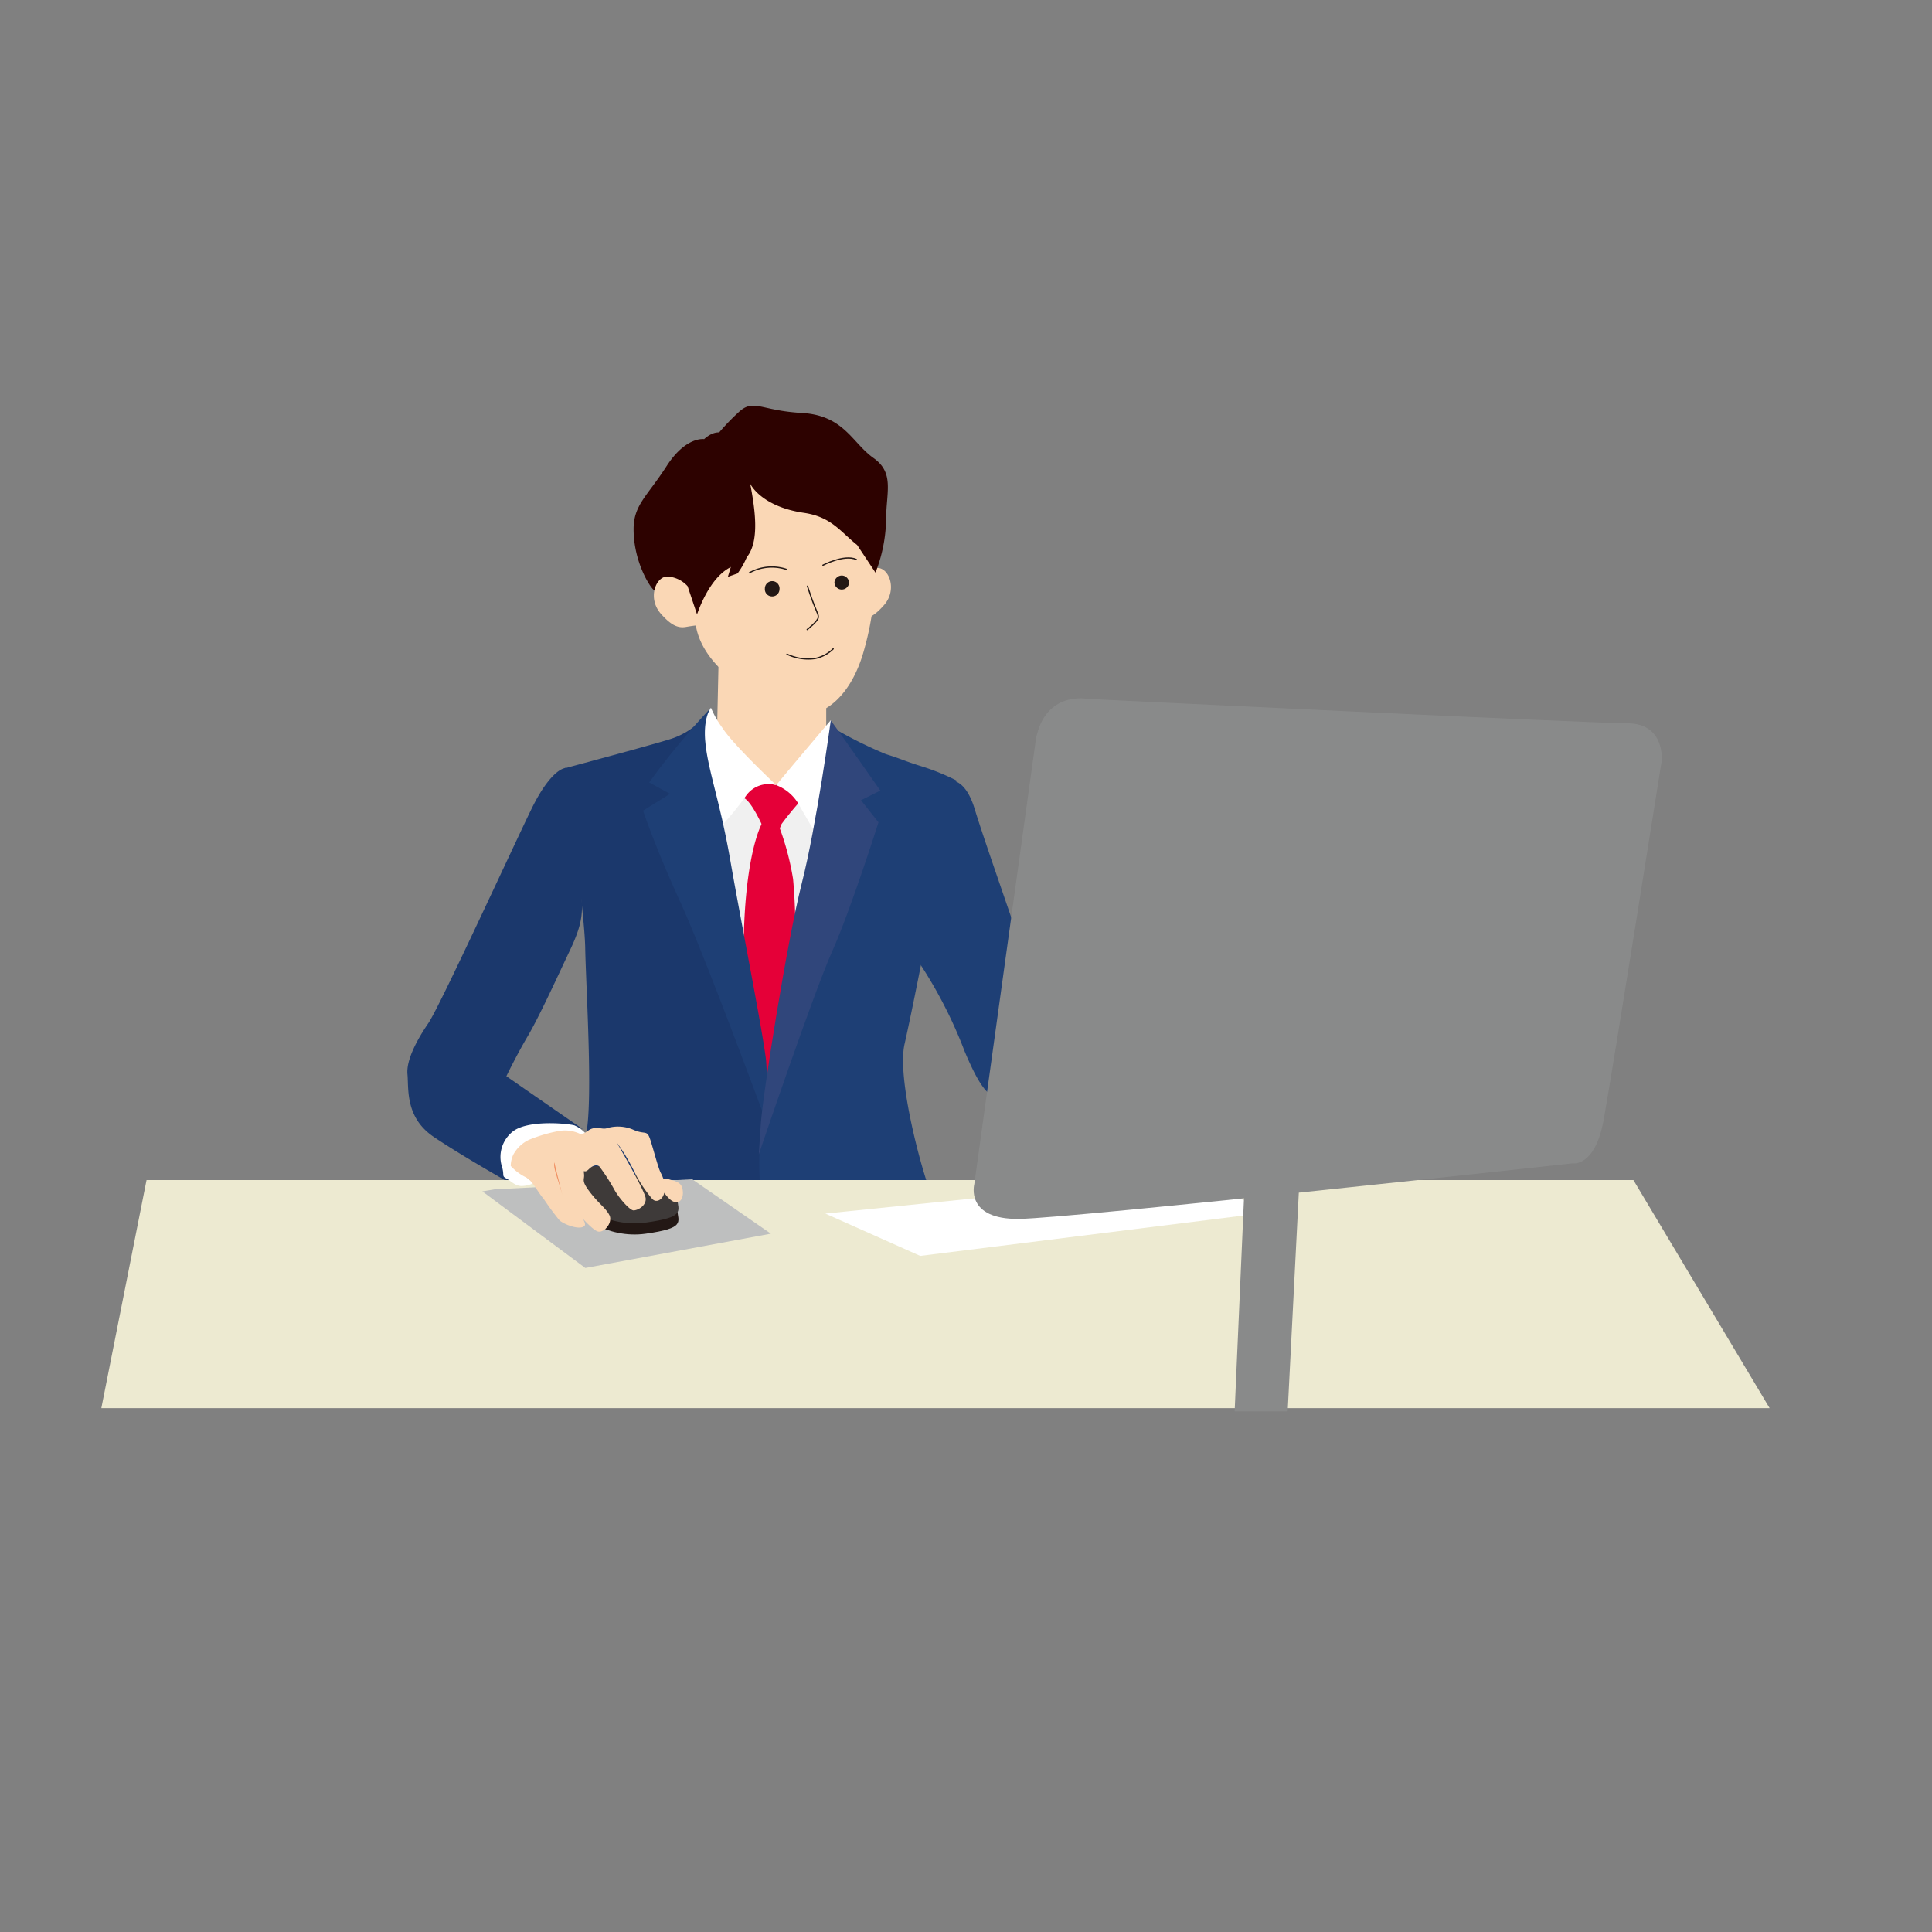 <svg viewBox="0 0 200 200" xmlns="http://www.w3.org/2000/svg"><rect x="0" y="0" width="200" height="200" fill="#808080" stroke="none"/><path d="m0 0h200v200h-200z" fill="none"/><path d="m74.45 65.55-.37 16.9 3.66 2.92 7.79-5.86v-9.26z" fill="#fad7b5"/><path d="m73.05 77.17 6.75 4.38 6.27-3.62-6.48 35.16s-7.87-31.33-6.54-35.92z" fill="#f0f0f0"/><path d="m72.42 74.73a7.77 7.77 0 0 1 -3.13 1.81c-2 .63-10.86 3-10.86 3s2.08 14.56 2.15 18.59.84 15.88.07 19.43a66.52 66.52 0 0 1 -1.74 6.44l-.62 1.81h20.95s.56-12.53-1-20.6-7.24-28.46-5.82-30.48z" fill="#1b386c"/><path d="m86.14 75.29a45 45 0 0 0 5.57 2.78c1.6.49 1.88.7 3.69 1.26a23.66 23.66 0 0 1 3.6 1.46s-3.83 20.54-5.36 27.29c-.88 3.87 2.22 14.76 3 16.08l.77 1.33-18.45-.35a30 30 0 0 1 1.74-15.67c3.21-8.77 5.3-29.47 5.37-31.54s.07-2.64.07-2.64z" fill="#1e3f75"/><path d="m58.43 79.53s-1.43.14-3.43 4.25-9.47 20.4-10.66 22.14-2.3 3.83-2.16 5.29-.27 4.46 2.72 6.48 8.28 5 8.28 5-2.22-3-.41-4.46a6.6 6.6 0 0 1 4.87-1.81 5.48 5.48 0 0 1 2.72.49l-5.43-3.76-2.51-1.74s1-2.09 2.23-4.18 3.27-6.59 4.31-8.77c2.04-4.27 1.04-4.65 1.04-9.74s-.81-9.72-1.57-9.19z" fill="#1b386c"/><path d="m77.16 80.79s3 .46 4.27.59a3 3 0 0 1 1.92 1 32.62 32.62 0 0 0 -2.44 2.92l-.2.49-1.71-.13s-1.15-2.66-2-3.06-.63-.63-.63-.63z" fill="#e50038"/><path d="m73.6 73.27a10.09 10.09 0 0 0 1.19 2.09c1.11 1.74 5.57 5.92 5.57 5.92a2.86 2.86 0 0 0 -3.14 1.11 31.19 31.19 0 0 1 -2.29 2.85s-3.41-9.95-1.33-11.97z" fill="#fff"/><path d="m80.36 81.28a4.58 4.58 0 0 1 2.3 1.94c.83 1.47 1.53 2.65 1.53 2.65s.9-4.66 1.6-7.31a7.31 7.31 0 0 0 .21-4s-4.81 5.67-5.64 6.72z" fill="#fff"/><path d="m80.64 85.52a28.31 28.31 0 0 1 1.46 5.48 58.11 58.11 0 0 1 .14 8.43c-.07 1.74-2.86 15.38-2.86 15.38s-2.57-10.14-2.38-17.94 1.53-11.14 2-11.84 1.64.49 1.64.49z" fill="#e50038"/><path d="m73.6 73.27s-.9 1-.55 3.9 1.53 6 2.57 12 3.42 18 3.69 20.68a25.48 25.48 0 0 1 -.21 5.71s-6.1-16.56-8.7-22.24-3.83-9.4-3.83-9.4l2.79-1.74-2.16-1.18a78.8 78.8 0 0 1 6.4-7.73z" fill="#1e3f75"/><path d="m86 74.59s-1.46 10.79-3 16.85-4 21.65-4.24 24.86l-.21 3.2s5.64-16.64 7.59-21 4.8-13.37 4.8-13.37l-1.81-2.29 2-1s-4.51-6.48-5.13-7.25z" fill="#30467b"/><path d="m98.18 80.82s1.67-.52 2.72 2.93 4.07 11.9 4.8 14.3 5.64 14.31 5.64 14.31-3.45 1.46-5.74 1.15-3 1.88-5.75-4.7a46.74 46.74 0 0 0 -5-9.61l3.13-18z" fill="#1e3f75"/><path d="m15.17 122.16h58.96 47.82 47.14l14.1 23.61h-172.7z" fill="#edead1"/><path d="m49.93 123.33 10.66 7.93 19.21-3.55-8.14-5.63-20.47 1.04z" fill="#bebfbf"/><path d="m60.86 117.62a3.6 3.6 0 0 0 -1.39-1.12c-.7-.2-4.94-.62-6.47.7a3.36 3.36 0 0 0 -1 3.69c.21.84-.07.84.42 1.11s.83.7 1.46.77a2.75 2.75 0 0 0 1.32-.28s-1.88-1.53-1.25-2.3a6 6 0 0 1 4.2-2.19 15 15 0 0 0 2.71-.38z" fill="#fff"/><path d="m60 123.35s.1-1.64 2.09-1.45 7.83 1.91 8 3.29.83 1.94-3.24 2.52-7.41-2.07-7.21-2.87.36-1.49.36-1.49z" fill="#231815"/><path d="m60 122.2s.1-1.64 2.09-1.45 7.83 1.91 8 3.29.83 1.95-3.24 2.52-7.41-2.06-7.21-2.87.36-1.49.36-1.49z" fill="#3e3a39"/><path d="m60.86 117.06c.78-.59 1.47-.07 2-.28a4 4 0 0 1 2.79.21c1.18.49 1.32-.07 1.67 1s.83 3 1.11 3.48a3.14 3.14 0 0 1 .35 1.88c-.07.76-.84 1.32-1.32.69a13.65 13.65 0 0 1 -1.88-2.92 20.24 20.24 0 0 0 -1.74-2.86s2.92 5 3 5.78-.83 1.26-1.25 1.26-1.6-1.4-2-2.16a20.36 20.36 0 0 0 -1.53-2.37c-.21-.21-.63-.21-1.12.28s-.55-.14-.48.49-.35.62.62 1.88 1.6 1.6 2 2.36-.56 1.95-1.25 1.68-2.37-2.23-3.2-3.35 2.36 2.3 1.88 2.79-2.09-.14-2.58-.56a26.24 26.24 0 0 1 -1.6-2.16c-.91-1.11-1.19-2-2-2.36a5.29 5.29 0 0 1 -1.46-1.12 2.86 2.86 0 0 1 .27-1.18 3.61 3.61 0 0 1 1.6-1.52 15.61 15.61 0 0 1 3.06-.91 3.62 3.62 0 0 1 2.23.28s.28.11.83-.31z" fill="#fad7b5"/><path d="m57.38 120.33s-.14.28.28 1.54.56 1.87.56 1.87" fill="#f09062"/><path d="m68.31 122a2.79 2.79 0 0 1 1.12.14c.9.21 1.18.49 1.25 1.12s-.14 1.25-.77 1.18-1.18-1.11-1.46-1.25-.45-1.05-.14-1.19z" fill="#fad7b5"/><path d="m95.26 130.01 36.76-4.59-9.82-3.55-36.76 3.76z" fill="#fff"/><path d="m107.24 76.49-6.38 46.09s-1 3.69 4.67 3.6 57.24-5.75 57.24-5.75 2.34.45 3.24-4.5 6-37.11 6-37.11.45-3.95-3.6-3.95-55.8-2.52-55.8-2.52-4.38-.9-5.37 4.14z" fill="#898a8a"/><path d="m128.8 123.54-.99 22.56h5.49l1.17-22.98z" fill="#898a8a"/><path d="m90.55 57.67a29.59 29.59 0 0 1 -1.07 9.5c-1.31 4.9-4.25 7.14-6.7 6.75-1.87-.3-1.19.37-6.11-3-4.76-3.17-4.67-6.61-4.67-6.61l-4.34-9s1.73-8.67 9-10.14 14.94 6.9 13.89 12.5z" fill="#fad7b5"/><path d="m73 46.07s-1.81-.29-3.62 2.63-3.2 3.78-3.2 6.12c0 3.57 2 6.26 2 5.87 0 0 2.2-1.59 2.72.16a8.81 8.81 0 0 0 1.22 2.68s1.15-9.53 3.58-10.75c1.62-.83 1.11.19 1.82-2 .8-2.59-3.94-5.3-4.52-4.71z" fill="#2d0200"/><path d="m86.25 67.17a3.75 3.75 0 0 1 -1.89 1 5.15 5.15 0 0 1 -2.89-.45" fill="none" stroke="#231815" stroke-linecap="round" stroke-linejoin="round" stroke-width=".13"/><path d="m88.74 59.79a3.05 3.05 0 0 1 2.09-1c1.22 0 2.07 2.25.7 3.83-1 1.14-1.74 1.55-2.61 1.4-1.43-.26-1.53-.16-1.53-.16z" fill="#fad7b5"/><g fill="#2d0200"><path d="m77.67 50.09s1.09 2.35 5.56 3c3.27.48 4 2.44 6.36 3.94l-1.66-1.82 2.7 4.07a15.86 15.86 0 0 0 1.1-5.47c0-2.86.9-4.84-1.31-6.4s-3.04-4.41-7.42-4.66-5-1.56-6.62 0a23.82 23.82 0 0 0 -2.62 2.86s.32 2.39 3.91 4.48z"/><path d="m72.89 45.46s-1.89-.31-3.89 2.8-3.41 4-3.41 6.52c0 3.82 2.17 6.69 2.17 6.27 0 0 2.35-1.7 2.9.16a9.72 9.72 0 0 0 1.34 2.87s1.31-4.62 4.07-5.55 2.21-5.07 1.66-8.09c-.52-2.8-2.08-7.44-4.84-4.98z"/><path d="m77.8 55.86a7.68 7.68 0 0 1 -1.45 3.5l-1 .35 1.2-4"/></g><path d="m71.18 60.68a3.06 3.06 0 0 0 -2.09-1c-1.22 0-2.07 2.24-.7 3.83 1 1.14 1.74 1.55 2.62 1.39 1.43-.25 1.53-.15 1.53-.15z" fill="#fad7b5"/><path d="m83.59 60.68c.85 2.65 1.15 2.81 1.12 3.22s-1.15 1.27-1.15 1.27" fill="none" stroke="#231815" stroke-linecap="round" stroke-linejoin="round" stroke-width=".13"/><path d="m86.38 60.29a.76.76 0 0 0 1.51.1.76.76 0 0 0 -.7-.81.77.77 0 0 0 -.81.71z" fill="#231815"/><path d="m79.18 60.94a.74.74 0 0 0 .7.8.75.75 0 0 0 .81-.7.76.76 0 1 0 -1.51-.1z" fill="#231815"/><path d="m81.38 58.93a4.81 4.81 0 0 0 -3.81.37" fill="none" stroke="#231815" stroke-linecap="round" stroke-linejoin="round" stroke-width=".13"/><path d="m85.19 58.51s2.18-1.15 3.45-.6" fill="none" stroke="#231815" stroke-linecap="round" stroke-linejoin="round" stroke-width=".13"/></svg>